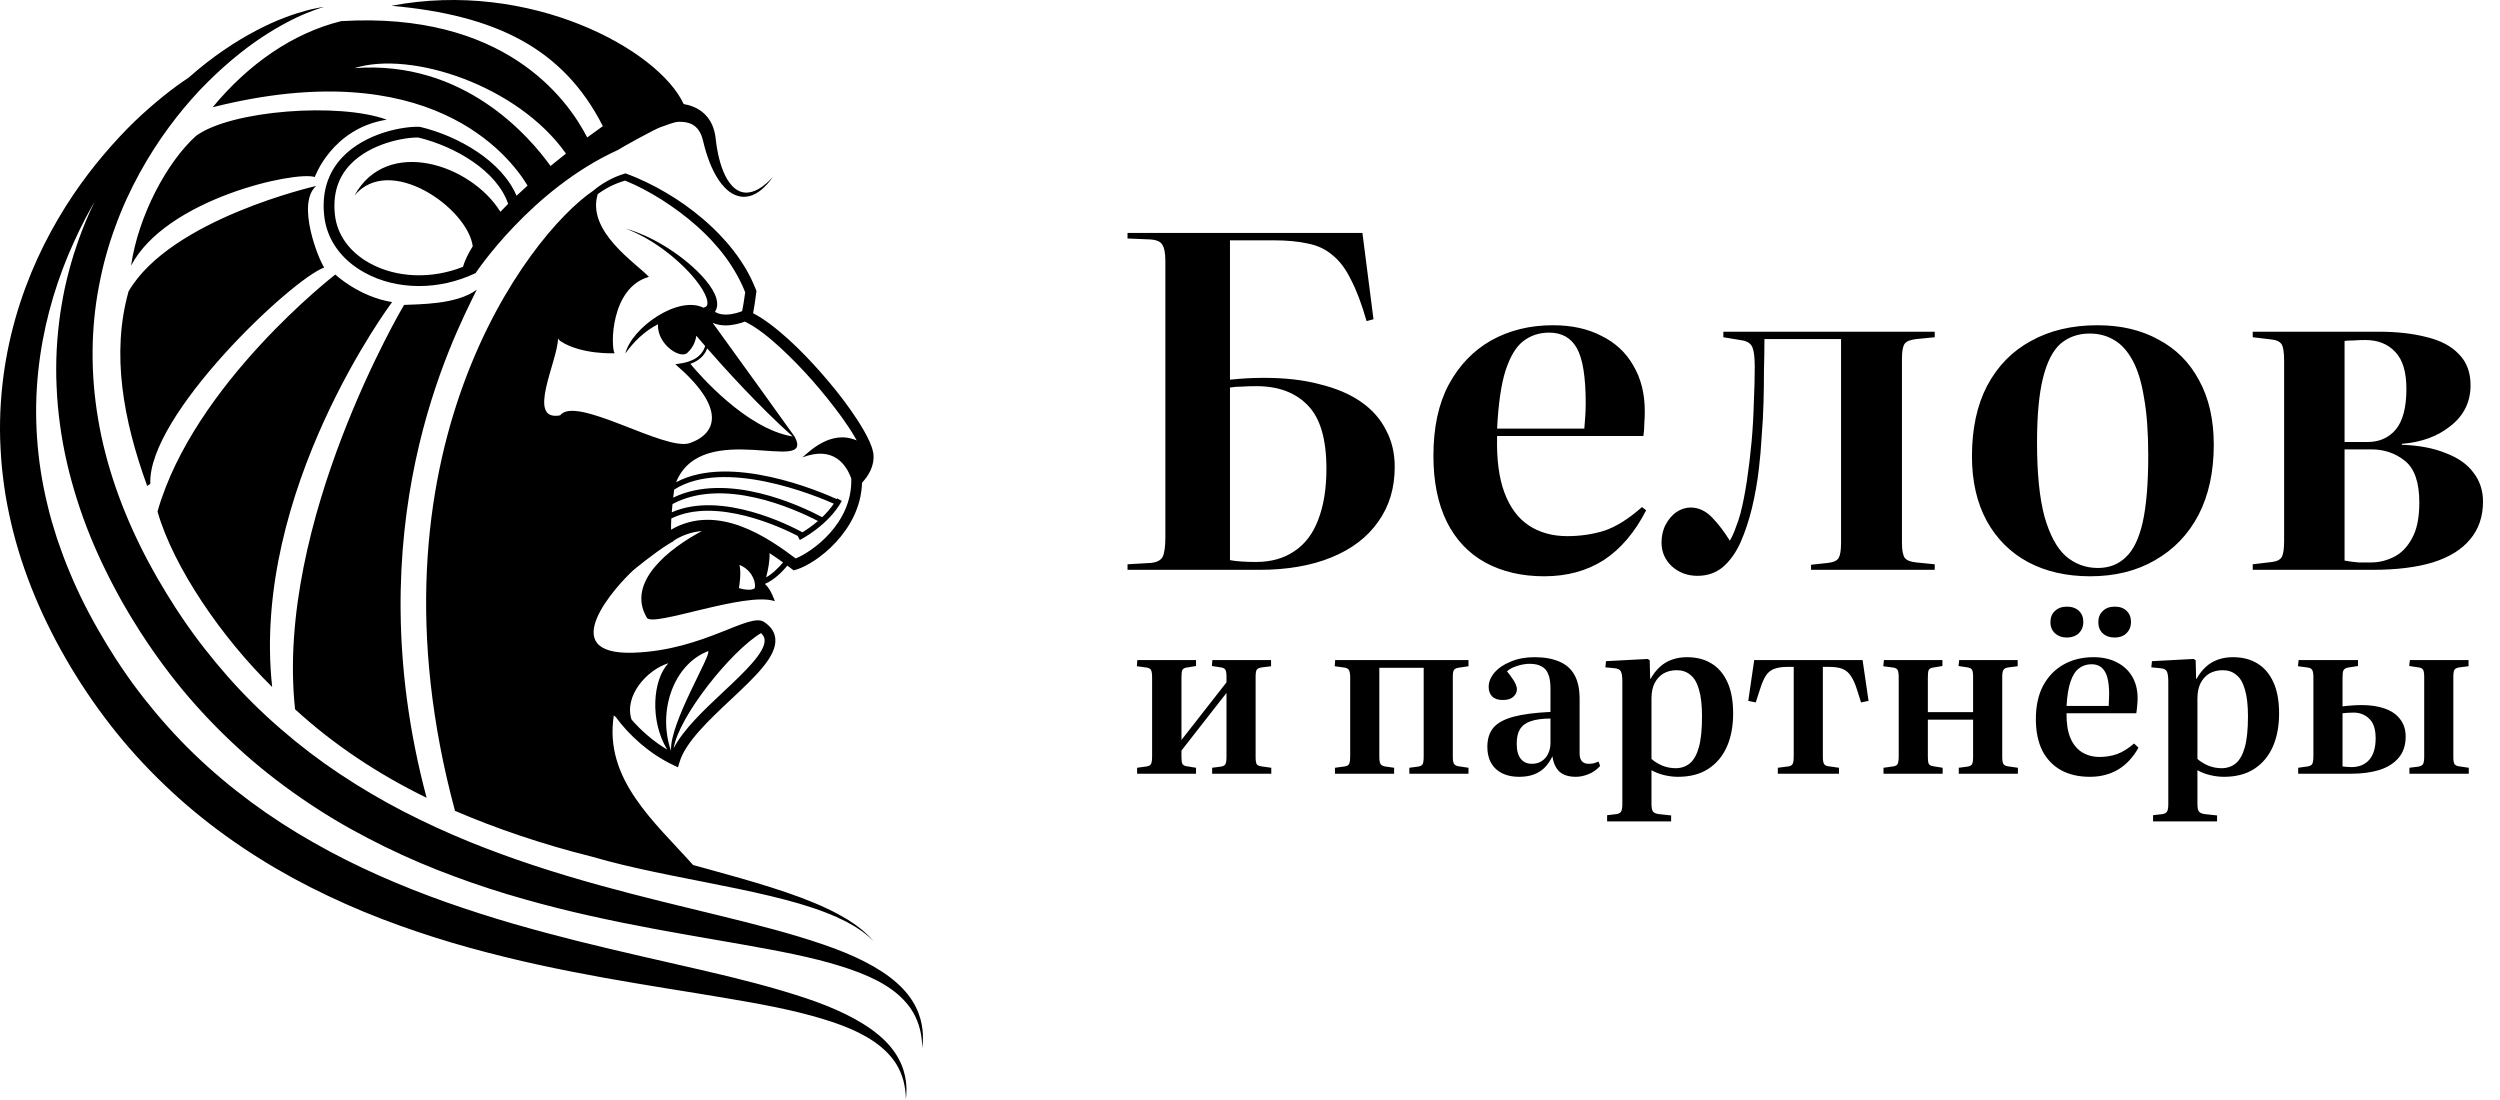 <?xml version="1.0" encoding="UTF-8"?> <svg xmlns="http://www.w3.org/2000/svg" width="623" height="274" viewBox="0 0 623 274" fill="none"><path d="M229.952 260.037C229.878 260.816 229.84 261.219 229.84 261.219C229.84 261.219 229.823 260.816 229.792 260.036C229.74 259.259 229.623 258.105 229.286 256.656C228.943 255.213 228.33 253.468 227.182 251.693C226.035 249.92 224.361 248.139 222.165 246.554C217.748 243.363 211.358 241.095 203.872 239.187C196.358 237.292 187.662 235.83 178.141 234.164C168.616 232.51 158.234 230.721 147.303 228.274C141.834 227.069 136.24 225.658 130.55 224.049C124.858 222.446 119.089 220.584 113.296 218.432C107.499 216.292 101.684 213.846 95.941 211.029C90.197 208.217 84.496 205.085 78.991 201.513C73.484 197.951 68.13 194.022 63.058 189.706C57.995 185.38 53.201 180.688 48.751 175.692C46.521 173.198 44.394 170.615 42.359 167.968C40.31 165.309 38.398 162.645 36.506 159.815L35.171 157.785L34.843 157.282L34.49 156.718L33.834 155.663C32.954 154.263 32.085 152.857 31.268 151.419L30.035 149.272L28.858 147.094C28.058 145.652 27.332 144.17 26.591 142.701C23.661 136.81 21.162 130.732 19.214 124.542C17.243 118.364 15.791 112.08 14.948 105.809C14.717 104.244 14.58 102.673 14.414 101.114C14.302 99.548 14.152 97.994 14.11 96.439C13.953 93.335 13.981 90.25 14.126 87.209C14.278 84.166 14.596 81.168 15 78.224C15.454 75.286 15.963 72.394 16.658 69.586C17.35 66.779 18.123 64.034 19.036 61.384C19.922 58.725 20.919 56.153 22.003 53.673C22.507 52.523 23.032 51.396 23.57 50.285C23.329 50.705 23.086 51.115 22.847 51.541C20.723 55.294 18.757 59.376 16.937 63.708C13.336 72.385 10.576 82.225 9.502 92.799C8.404 103.364 9.094 114.638 11.837 125.852C12.487 128.664 13.332 131.454 14.227 134.248C15.177 137.027 16.183 139.811 17.352 142.556C19.622 148.071 22.387 153.477 25.515 158.739L26.686 160.716L27.91 162.671L28.523 163.65L28.807 164.099L29.136 164.6C29.573 165.254 30.021 165.961 30.448 166.575L31.734 168.442L33.078 170.324C33.992 171.565 34.919 172.8 35.871 174.016C39.694 178.87 43.827 183.508 48.288 187.821C57.214 196.443 67.332 203.849 78.059 209.915C88.764 216.037 100.031 220.868 111.229 224.843C116.837 226.811 122.42 228.604 127.948 230.205C133.475 231.799 138.931 233.252 144.274 234.59C149.619 235.918 154.851 237.142 159.924 238.318C165.013 239.484 169.931 240.61 174.652 241.691C184.112 243.868 192.797 246.088 200.382 248.604C207.953 251.097 214.442 254.147 218.964 257.922C221.224 259.794 222.909 261.883 223.972 263.899C224.514 264.902 224.906 265.882 225.179 266.799C225.462 267.713 225.634 268.563 225.736 269.327C225.945 270.856 225.895 272.033 225.855 272.816C225.786 273.596 225.749 274 225.749 274C225.749 274 225.734 273.597 225.702 272.816C225.649 272.038 225.525 270.884 225.164 269.439C224.799 268.001 224.141 266.27 222.932 264.529C221.731 262.787 219.986 261.064 217.74 259.527C215.494 257.988 212.754 256.642 209.645 255.471C206.529 254.309 203.058 253.283 199.294 252.348C191.759 250.479 183.04 249.078 173.504 247.502C168.729 246.736 163.745 245.931 158.581 245.056C153.415 244.194 148.072 243.244 142.585 242.156C137.098 241.08 131.464 239.875 125.737 238.456C120.008 237.042 114.168 235.467 108.296 233.592C102.424 231.722 96.493 229.629 90.598 227.183C84.706 224.734 78.837 221.976 73.08 218.855C61.594 212.58 50.551 204.811 40.89 195.493C36.052 190.851 31.527 185.87 27.438 180.585C26.415 179.265 25.419 177.927 24.437 176.581L22.997 174.542L21.569 172.449C21.088 171.745 20.684 171.099 20.238 170.423L19.912 169.921L19.558 169.359L18.907 168.306L17.605 166.203L16.361 164.068C9.793 152.667 4.843 140.42 2.256 128.013C1.905 126.47 1.646 124.912 1.37 123.368C1.145 121.813 0.887 120.272 0.726 118.724C0.334 115.637 0.16 112.554 0.04 109.512C-0.137 103.416 0.28 97.451 1.142 91.732C2.887 80.281 6.525 69.894 10.982 60.984C13.215 56.525 15.655 52.421 18.168 48.666C20.693 44.917 23.307 41.525 25.902 38.469C28.5 35.414 31.056 32.673 33.541 30.268C36.042 27.878 38.438 25.796 40.667 24.003C42.968 22.139 45.099 20.612 46.993 19.36C52.989 14.035 58.875 10.215 63.94 7.566C66.476 6.233 68.815 5.193 70.892 4.41C72.963 3.615 74.763 3.055 76.237 2.663C76.97 2.462 77.622 2.296 78.194 2.183C78.762 2.057 79.237 1.956 79.623 1.896C80.395 1.761 80.793 1.691 80.793 1.691C80.793 1.691 80.409 1.815 79.664 2.057C79.288 2.17 78.832 2.337 78.294 2.539C77.754 2.732 77.134 2.969 76.437 3.258C73.643 4.37 69.692 6.362 65.047 9.433C60.419 12.526 55.173 16.827 49.855 22.39C44.583 27.992 39.292 34.923 34.789 43.145C32.535 47.251 30.474 51.673 28.767 56.392C28.315 57.562 27.937 58.771 27.521 59.973C27.153 61.191 26.749 62.408 26.424 63.66C25.717 66.143 25.148 68.701 24.656 71.305C22.652 81.715 22.517 93.009 24.441 104.369C26.338 115.743 30.353 127.139 35.928 138.006C36.639 139.36 37.33 140.725 38.098 142.056L39.223 144.069L40.406 146.056C40.804 146.717 41.184 147.389 41.592 148.046L42.829 150.012L43.447 150.997L43.733 151.451L44.064 151.953C44.502 152.612 44.954 153.314 45.384 153.94C47.073 156.441 48.926 159 50.821 161.433C52.726 163.881 54.712 166.268 56.76 168.598C60.865 173.251 65.287 177.622 69.972 181.663C74.642 185.718 79.559 189.466 84.667 192.867C89.779 196.26 95.04 199.37 100.412 202.15C105.786 204.926 111.242 207.421 116.712 209.669C127.667 214.141 138.66 217.626 149.236 220.556C159.814 223.487 169.978 225.883 179.391 228.186C188.803 230.479 197.467 232.731 205.026 235.326C212.571 237.885 219.05 241.007 223.475 244.924C224.574 245.9 225.535 246.92 226.341 247.955C227.143 248.995 227.786 250.051 228.286 251.074C229.29 253.125 229.706 255.028 229.881 256.55C230.058 258.081 229.998 259.254 229.952 260.037ZM73.533 176.756C68.481 130.154 100.692 75.985 100.692 75.985C104.161 75.782 113.793 75.985 118.819 72.176C112.788 84.399 88.331 131.455 106.314 198.813C94.087 192.839 83.177 185.572 73.533 176.756ZM32.659 66.21C34.447 53.82 41.594 40.363 48.881 33.839C57.592 27.468 84.478 25.467 96.372 29.82C82.719 31.997 78.447 44.109 78.447 44.109C73.59 42.546 41.37 49.523 32.659 66.21ZM37.462 120.572L36.675 121.092C30.692 104.631 27.69 88.047 32.045 72.601C42.562 54.542 78.783 46.341 78.783 46.341C73.757 50.75 79.452 64.815 80.793 66.657C72.585 69.671 36.717 103.545 37.462 120.572ZM97.712 75.28C97.712 75.28 62.477 122.25 67.825 171.203C55.261 158.872 43.269 141.446 39.249 127.472C48.295 95.659 83.557 68.415 83.557 68.415C83.557 68.415 89.42 73.941 97.712 75.28ZM202.536 94.933C205.072 97.814 207.47 100.818 209.722 103.907C210.839 105.454 211.908 107.035 212.869 108.653C213.087 109.021 213.297 109.392 213.498 109.764C207.023 106.942 201.54 112.678 199.952 113.986C207.751 111.005 210.916 115.872 212.137 119.239C212.478 130.527 202.224 137.594 198.286 139.164C191.651 134.203 178.992 125.17 167.226 131.999C167.209 131.162 167.237 130.2 167.295 129.202C178.502 123.708 194.952 131.552 198.79 133.546L199.301 134.566C199.591 134.421 206.417 130.954 209.781 124.829L208.606 124.183C208.572 124.244 208.536 124.303 208.502 124.363C204.371 122.484 181.966 112.933 168.476 120.181C175.018 104.056 203.233 118.546 198.053 108.851C196.346 106.392 182.597 87.367 177.591 80.443C178.625 80.907 179.734 81.089 180.814 81.089C182.709 81.089 184.508 80.558 185.625 80.144C187.193 80.887 188.723 81.915 190.187 83.027C191.684 84.167 193.127 85.408 194.528 86.701C197.328 89.29 200.001 92.054 202.536 94.933ZM190.918 143.88C191.423 141.924 191.854 139.715 191.768 137.846C192.98 138.631 194.109 139.421 195.128 140.164C194.217 141.246 192.648 142.914 190.918 143.88ZM188.059 146.601C187.755 146.842 187.266 146.964 186.603 146.964C185.654 146.964 184.621 146.707 184.137 146.569C184.3 145.629 184.74 142.722 184.277 140.764C186.363 141.625 187.309 143.14 187.699 144.014C188.178 145.087 188.241 146.105 188.059 146.601ZM203.837 129.837C202.356 131.106 200.935 132.055 199.962 132.648C197.33 131.204 179.931 122.156 167.401 127.666C167.456 126.966 167.52 126.271 167.588 125.61C180.247 118.83 197.846 126.728 203.837 129.837ZM167.76 124.007C167.853 123.205 167.94 122.511 168.006 122.008C180.438 114.075 203.309 123.531 207.786 125.514C206.927 126.774 205.923 127.902 204.895 128.881C199.334 125.937 181.251 117.495 167.76 124.007ZM197.528 108.764C185.881 106.887 173.985 93.025 172.038 90.669C174.157 89.917 175.56 88.629 176.234 86.82C180.488 91.691 189.037 101.167 197.528 108.764ZM139.589 103.504C130.991 105.112 139.009 89.915 139.049 84.407L139.049 84.385C139.269 84.666 139.502 84.909 139.759 85.075C144.951 88.424 153.159 88.033 153.159 88.033C152.155 86.415 152.12 71.677 161.703 69.001C158.733 65.719 146.09 57.736 148.953 48.372C149.991 47.611 151.086 46.935 152.233 46.372C152.85 46.069 153.482 45.805 154.12 45.557L155.088 45.217L155.786 45.011C157.348 45.646 158.884 46.36 160.384 47.151C161.962 47.983 163.508 48.882 165.014 49.84C166.521 50.796 167.984 51.821 169.415 52.882C170.13 53.414 170.834 53.959 171.524 54.522C172.215 55.082 172.896 55.655 173.557 56.248C174.225 56.834 174.873 57.441 175.509 58.061C176.147 58.677 176.762 59.314 177.368 59.959C177.973 60.606 178.552 61.273 179.124 61.946C179.683 62.628 180.235 63.318 180.758 64.025C181.277 64.735 181.787 65.453 182.258 66.192C182.504 66.556 182.73 66.931 182.954 67.308C183.184 67.681 183.406 68.058 183.611 68.444C184.045 69.203 184.438 69.983 184.813 70.77C185.137 71.454 185.426 72.153 185.706 72.855C185.574 73.751 185.458 74.65 185.299 75.542L185.036 77.047C185.004 77.208 184.973 77.371 184.941 77.533C183.57 78.072 180.314 79.089 178.174 77.698C178.302 77.499 178.413 77.275 178.518 77.032C178.639 76.634 178.74 76.184 178.72 75.756C178.709 74.889 178.467 74.047 178.105 73.263C177.372 71.691 176.231 70.186 174.885 68.734C174.217 68.003 173.484 67.299 172.728 66.603C171.961 65.918 171.173 65.236 170.35 64.601C169.536 63.955 168.693 63.349 167.859 62.766C167.016 62.191 166.173 61.649 165.343 61.15C164.511 60.653 163.694 60.196 162.908 59.786C162.123 59.375 161.366 59.016 160.664 58.695C159.955 58.386 159.305 58.11 158.717 57.893C158.137 57.658 157.611 57.503 157.19 57.351C156.332 57.084 155.84 56.946 155.84 56.946C155.84 56.946 156.32 57.125 157.15 57.459C157.558 57.645 158.064 57.84 158.62 58.12C159.184 58.383 159.804 58.709 160.477 59.07C161.144 59.444 161.86 59.858 162.599 60.324C163.339 60.79 164.103 61.305 164.877 61.858C165.649 62.413 166.429 63.011 167.204 63.638C167.973 64.274 168.744 64.929 169.48 65.62C170.225 66.3 170.932 67.02 171.612 67.735C172.282 68.46 172.924 69.188 173.491 69.924C174.072 70.651 174.576 71.388 175.011 72.094C175.448 72.802 175.775 73.495 176.012 74.121C176.247 74.749 176.319 75.31 176.288 75.687C176.253 76.076 176.144 76.226 176.002 76.334C175.944 76.413 175.883 76.412 175.851 76.443C175.816 76.46 175.858 76.469 175.768 76.499C175.699 76.526 175.637 76.55 175.581 76.572C175.441 76.625 175.348 76.662 175.293 76.682C169.002 73.553 157.412 81.659 155.84 88.089C157.85 85.243 160.53 82.564 163.965 80.806C163.713 85.913 169.758 89.721 171.377 87.838C172.718 86.567 173.322 85.09 173.522 83.665C173.722 83.903 174.5 84.825 175.72 86.23C174.951 88.739 172.7 90.23 169.007 90.658L169.01 90.674L168.292 90.768C180.8 101.484 178.845 107.958 171.921 110.413C165.804 112.583 143.476 98.376 139.589 103.504ZM166.561 165.277C162.614 169.446 161.916 179.633 166.262 186.804C162.836 184.758 159.778 182.077 157.384 179.324C155.445 173.433 161.195 166.927 166.561 165.277ZM176.45 162.263C177.55 162.853 166.747 180.26 167.23 187.153C163.789 177.294 167.795 165.613 176.45 162.263ZM189.641 157.774C190.355 158.428 190.505 159.012 190.54 159.422C190.801 162.513 185.463 167.522 180.302 172.366C175.389 176.977 170.335 181.721 167.88 186.456C169.143 178.523 182.195 162.21 189.641 157.774ZM187.67 78.048C187.797 77.359 187.915 76.675 188.025 75.984C188.198 74.944 188.316 73.897 188.465 72.854L188.513 72.513L188.385 72.197C188.031 71.323 187.667 70.455 187.255 69.609C186.843 68.765 186.414 67.929 185.937 67.121C185.708 66.712 185.462 66.313 185.21 65.92C184.961 65.522 184.711 65.127 184.441 64.745C183.922 63.968 183.367 63.218 182.8 62.479C182.23 61.741 181.635 61.027 181.03 60.321C180.414 59.626 179.789 58.939 179.143 58.274C178.496 57.611 177.838 56.96 177.158 56.331C176.483 55.699 175.795 55.081 175.088 54.487C172.272 52.096 169.263 49.949 166.091 48.084C164.507 47.148 162.887 46.276 161.231 45.472C159.577 44.667 157.88 43.941 156.139 43.312L155.854 43.208L155.608 43.289L154.552 43.637L153.516 44.038C152.833 44.326 152.168 44.65 151.518 45.003C150.224 45.712 149.006 46.549 147.878 47.481L147.8 47.551C131.687 58.456 89.409 113.211 113.387 202.062C123.197 206.297 135.13 210.411 147.435 213.463C148.728 213.842 150.069 214.216 151.463 214.577C153.862 215.218 156.4 215.808 159.023 216.407C164.272 217.587 169.874 218.681 175.456 219.785C181.034 220.892 186.603 221.993 191.764 223.236C194.35 223.838 196.821 224.513 199.159 225.179C201.479 225.889 203.674 226.577 205.642 227.358C207.628 228.101 209.383 228.926 210.924 229.696C211.672 230.118 212.381 230.502 213.021 230.884C213.644 231.295 214.216 231.671 214.732 232.012C215.222 232.392 215.659 232.73 216.039 233.025C216.426 233.314 216.7 233.623 216.951 233.842C217.437 234.298 217.697 234.541 217.697 234.541C217.697 234.541 217.456 234.279 217.003 233.789C216.769 233.552 216.515 233.219 216.149 232.902C215.787 232.577 215.373 232.203 214.908 231.785C214.42 231.394 213.863 230.98 213.264 230.519C212.648 230.084 211.958 229.644 211.231 229.159C209.73 228.267 208.008 227.295 206.053 226.396C204.115 225.457 201.951 224.598 199.652 223.706C197.342 222.86 194.893 221.993 192.333 221.194C187.223 219.558 181.716 218.042 176.225 216.525C175.054 216.203 173.884 215.882 172.718 215.56C163.17 204.852 150.456 194.201 152.962 178.272L152.96 178.267C153.123 178.411 153.291 178.554 153.459 178.697C156.729 183.169 161.733 187.753 167.545 190.54L168.945 191.213L169.405 189.728C170.913 184.852 176.876 179.256 182.137 174.319C188.278 168.556 193.582 163.579 193.21 159.197C193.075 157.598 192.203 156.24 190.632 155.149C190.578 155.111 190.53 155.072 190.474 155.035V155.035C186.89 152.406 175.517 162.065 157.877 162.654C137.801 163.324 153.607 145.91 157.877 142.051C157.877 142.051 162.912 137.844 166.766 135.478L166.781 135.497C166.888 135.416 166.997 135.348 167.105 135.271C167.381 135.105 167.652 134.95 167.912 134.808L167.834 134.763C170.144 133.276 172.531 132.541 174.914 132.337C166.836 136.627 155.944 145.056 161.2 153.947C162.652 156.403 185.909 147.32 193.081 149.818C193.081 149.818 192.191 146.901 190.611 145.506C192.972 144.546 195.094 142.304 196.212 140.961C196.574 141.23 196.923 141.491 197.249 141.735L197.789 142.139L198.435 141.948C203.322 140.501 214.483 132.328 214.817 120.293C216.295 118.722 218.006 116.179 217.643 113.069L217.655 113.068C217.647 113.004 217.629 112.946 217.62 112.884C217.609 112.822 217.604 112.762 217.594 112.698L217.578 112.683C217.382 111.692 217.021 110.795 216.658 109.966C216.229 109.027 215.757 108.132 215.259 107.263C214.263 105.526 213.175 103.873 212.043 102.256C209.787 99.019 207.302 95.975 204.721 93.015C203.423 91.54 202.096 90.091 200.726 88.679C199.359 87.266 197.955 85.882 196.486 84.559C195.021 83.232 193.505 81.951 191.901 80.753C190.576 79.771 189.192 78.841 187.67 78.048ZM141.039 38.276C139.789 39.254 138.497 40.287 137.187 41.36C131.972 34.066 115.568 14.9 88.331 16.983C102.451 12.509 129.117 21.357 141.039 38.276ZM124.699 52.777C117.358 40.925 96.38 33.964 88.331 48.741C97.076 38.185 116.535 51.833 117.81 61.366C116.701 63.141 115.857 64.866 115.365 66.501C107.532 69.59 98.79 69.281 92.1 65.566C87.087 62.783 84.021 58.519 83.465 53.558C82.9 48.528 84.163 44.326 87.217 41.072C92.266 35.693 100.93 34.171 104.282 34.278C113.348 36.483 123.815 42.503 126.632 50.803C125.973 51.459 125.326 52.118 124.699 52.777ZM52.997 26.724C106.919 13.15 126.823 38.576 131.47 46.25C130.542 47.081 129.622 47.924 128.72 48.777C125.021 40.084 114.168 33.893 104.781 31.643L104.532 31.608C100.743 31.425 91.065 33.057 85.263 39.239C81.647 43.093 80.146 48.011 80.801 53.858C81.456 59.702 85.007 64.692 90.799 67.908C94.85 70.158 99.571 71.283 104.425 71.283C109.107 71.283 113.912 70.232 118.353 68.13L118.484 68.108C118.484 68.108 132.276 47.234 153.991 37.373C154.642 36.888 163.422 32.035 164.676 31.662C165.927 31.291 167.82 30.394 169.13 30.352C170.442 30.309 171.697 30.525 172.689 31.122C173.682 31.707 174.464 32.757 174.923 34.133C174.977 34.304 175.039 34.474 175.082 34.654L175.155 34.92L175.232 35.235C175.328 35.635 175.442 36.097 175.556 36.511C175.784 37.359 176.036 38.199 176.318 39.024C176.882 40.673 177.556 42.267 178.391 43.731C179.23 45.189 180.233 46.537 181.488 47.547C182.724 48.565 184.304 49.147 185.724 49.03C187.147 48.935 188.286 48.329 189.157 47.723C190.031 47.1 190.68 46.444 191.184 45.888C191.687 45.328 192.044 44.862 192.284 44.542C192.519 44.219 192.644 44.046 192.644 44.046C192.644 44.046 192.499 44.202 192.226 44.493C191.95 44.781 191.54 45.198 190.983 45.683C190.426 46.166 189.716 46.721 188.832 47.2C187.953 47.669 186.866 48.059 185.717 47.988C184.569 47.933 183.435 47.349 182.521 46.396C181.597 45.444 180.865 44.179 180.282 42.792C179.701 41.399 179.264 39.876 178.933 38.301C178.769 37.513 178.631 36.71 178.517 35.9C178.457 35.486 178.413 35.113 178.363 34.678L178.326 34.365L178.276 34.006C178.247 33.768 178.196 33.527 178.149 33.285C177.957 32.322 177.624 31.34 177.111 30.406C176.6 29.476 175.885 28.602 175.025 27.921C173.609 26.784 171.949 26.203 170.376 25.93C164.05 12.277 131.983 -5.155 97.544 1.44C123.61 3.781 140.366 12.057 150.231 31.433C149.126 32.217 147.804 33.167 146.333 34.254C141.261 24.385 125.481 2.845 85.036 5.263C72.904 8.26 61.872 15.998 52.997 26.724Z" fill="url(#paint0_linear_82_2618)" style=""></path><path d="M280.98 142V140.62L286.845 140.275C288.302 140.122 289.26 139.623 289.72 138.78C290.18 137.86 290.41 136.212 290.41 133.835V65.065C290.41 63.072 290.142 61.692 289.605 60.925C289.145 60.158 288.11 59.737 286.5 59.66L280.98 59.43V58.05H339.515L342.275 79.555L340.55 80.015C339.323 75.722 338.02 72.272 336.64 69.665C335.337 66.982 333.803 64.95 332.04 63.57C330.353 62.113 328.322 61.155 325.945 60.695C323.568 60.158 320.732 59.89 317.435 59.89H306.51V94.62C307.967 94.467 309.347 94.352 310.65 94.275C312.03 94.198 313.487 94.16 315.02 94.16C320.31 94.16 324.948 94.697 328.935 95.77C332.998 96.767 336.41 98.223 339.17 100.14C341.93 102.057 344 104.395 345.38 107.155C346.837 109.838 347.565 112.905 347.565 116.355C347.565 121.645 346.185 126.207 343.425 130.04C340.742 133.873 336.87 136.825 331.81 138.895C326.75 140.965 320.77 142 313.87 142H280.98ZM312.95 140.045C316.707 140.045 319.888 139.163 322.495 137.4C325.178 135.637 327.172 133.03 328.475 129.58C329.855 126.053 330.545 121.798 330.545 116.815C330.545 109.455 329.012 104.203 325.945 101.06C322.878 97.84 318.585 96.23 313.065 96.23C311.685 96.23 310.458 96.268 309.385 96.345C308.388 96.345 307.43 96.422 306.51 96.575V139.585C307.277 139.738 308.235 139.853 309.385 139.93C310.612 140.007 311.8 140.045 312.95 140.045ZM384.808 143.61C379.211 143.61 374.305 142.46 370.088 140.16C365.948 137.86 362.766 134.487 360.543 130.04C358.32 125.517 357.208 120.035 357.208 113.595C357.208 106.542 358.473 100.638 361.003 95.885C363.61 91.055 367.136 87.375 371.583 84.845C376.106 82.315 381.243 81.05 386.993 81.05C391.67 81.05 395.695 81.932 399.068 83.695C402.518 85.382 405.163 87.835 407.003 91.055C408.92 94.275 409.878 98.07 409.878 102.44C409.878 103.513 409.84 104.548 409.763 105.545C409.763 106.542 409.686 107.577 409.533 108.65H373.078C372.925 114.4 373.538 119.115 374.918 122.795C376.298 126.475 378.33 129.197 381.013 130.96C383.696 132.723 386.878 133.605 390.558 133.605C393.855 133.605 396.96 133.145 399.873 132.225C402.786 131.228 405.891 129.273 409.188 126.36L410.223 127.165C407.386 132.685 403.86 136.825 399.643 139.585C395.426 142.268 390.481 143.61 384.808 143.61ZM373.078 106.81H394.813C394.89 105.89 394.966 104.893 395.043 103.82C395.12 102.747 395.158 101.635 395.158 100.485C395.158 93.968 394.43 89.407 392.973 86.8C391.516 84.193 389.216 82.89 386.073 82.89C383.543 82.89 381.358 83.618 379.518 85.075C377.755 86.455 376.298 88.908 375.148 92.435C374.075 95.885 373.385 100.677 373.078 106.81ZM423.022 143.495C420.492 143.495 418.345 142.69 416.582 141.08C414.895 139.47 414.052 137.515 414.052 135.215C414.052 133.528 414.397 132.033 415.087 130.73C415.777 129.427 416.659 128.392 417.732 127.625C418.882 126.858 420.07 126.475 421.297 126.475C423.29 126.475 425.092 127.318 426.702 129.005C428.312 130.692 429.769 132.608 431.072 134.755C431.685 133.682 432.184 132.57 432.567 131.42C433.027 130.27 433.41 129.12 433.717 127.97C434.33 125.593 434.867 122.872 435.327 119.805C435.787 116.738 436.17 113.557 436.477 110.26C436.784 106.887 436.975 103.59 437.052 100.37C437.205 97.073 437.282 94.083 437.282 91.4C437.282 89.1 437.09 87.49 436.707 86.57C436.324 85.65 435.519 85.075 434.292 84.845L429.462 84.04V82.66H482.132V84.04L477.532 84.5C476.075 84.653 475.117 85.037 474.657 85.65C474.197 86.263 473.967 87.49 473.967 89.33V135.33C473.967 137.093 474.197 138.32 474.657 139.01C475.117 139.623 476.075 140.007 477.532 140.16L482.132 140.62V142H451.312V140.735L455.567 140.275C456.947 140.122 457.829 139.7 458.212 139.01C458.595 138.32 458.787 137.093 458.787 135.33V84.5H439.697C439.697 86.953 439.659 89.522 439.582 92.205C439.582 94.888 439.544 97.61 439.467 100.37C439.39 103.13 439.237 105.928 439.007 108.765C438.854 111.525 438.624 114.208 438.317 116.815C437.934 120.112 437.359 123.37 436.592 126.59C435.825 129.733 434.867 132.608 433.717 135.215C432.567 137.745 431.11 139.777 429.347 141.31C427.584 142.767 425.475 143.495 423.022 143.495ZM520.852 143.61C514.949 143.61 509.774 142.422 505.327 140.045C500.957 137.668 497.545 134.257 495.092 129.81C492.639 125.287 491.412 119.92 491.412 113.71C491.412 106.81 492.677 100.945 495.207 96.115C497.814 91.208 501.455 87.49 506.132 84.96C510.809 82.353 516.329 81.05 522.692 81.05C528.519 81.05 533.579 82.238 537.872 84.615C542.242 86.915 545.615 90.288 547.992 94.735C550.445 99.182 551.672 104.548 551.672 110.835C551.672 117.582 550.407 123.408 547.877 128.315C545.347 133.145 541.744 136.902 537.067 139.585C532.467 142.268 527.062 143.61 520.852 143.61ZM522.807 141.54C525.567 141.54 527.867 140.658 529.707 138.895C531.624 137.132 533.042 134.218 533.962 130.155C534.882 126.015 535.342 120.457 535.342 113.48C535.342 107.807 534.997 103.053 534.307 99.22C533.694 95.31 532.735 92.167 531.432 89.79C530.129 87.413 528.595 85.727 526.832 84.73C525.069 83.657 523.037 83.12 520.737 83.12C517.9 83.12 515.485 83.963 513.492 85.65C511.575 87.337 510.119 90.173 509.122 94.16C508.125 98.147 507.627 103.513 507.627 110.26C507.627 117.927 508.24 124.06 509.467 128.66C510.77 133.26 512.534 136.557 514.757 138.55C517.057 140.543 519.74 141.54 522.807 141.54ZM561.381 142V140.62L566.211 140.045C567.437 139.892 568.242 139.47 568.626 138.78C569.009 138.09 569.201 136.748 569.201 134.755V89.905C569.201 87.912 569.009 86.57 568.626 85.88C568.242 85.19 567.437 84.768 566.211 84.615L561.381 84.04V82.66H592.661C597.337 82.66 601.401 83.12 604.851 84.04C608.301 84.883 610.946 86.302 612.786 88.295C614.702 90.212 615.661 92.78 615.661 96C615.661 100.14 614.012 103.513 610.716 106.12C607.496 108.727 603.432 110.222 598.526 110.605V110.835C602.819 110.988 606.461 111.678 609.451 112.905C612.517 114.055 614.817 115.665 616.351 117.735C617.961 119.805 618.766 122.22 618.766 124.98C618.766 128.737 617.692 131.88 615.546 134.41C613.476 136.94 610.371 138.857 606.231 140.16C602.167 141.387 597.184 142 591.281 142H561.381ZM590.936 140.16C592.852 140.16 594.731 139.7 596.571 138.78C598.411 137.86 599.906 136.327 601.056 134.18C602.282 132.033 602.896 129.043 602.896 125.21C602.896 120.227 601.707 116.777 599.331 114.86C596.954 112.943 594.156 111.985 590.936 111.985H584.266V139.7C585.569 139.93 586.719 140.083 587.716 140.16C588.789 140.16 589.862 140.16 590.936 140.16ZM584.266 110.145H590.016C592.929 110.145 595.267 109.11 597.031 107.04C598.794 104.893 599.676 101.52 599.676 96.92C599.676 92.703 598.756 89.637 596.916 87.72C595.076 85.727 592.584 84.73 589.441 84.73C588.367 84.73 587.371 84.768 586.451 84.845C585.531 84.845 584.802 84.883 584.266 84.96V110.145Z" fill="#15171B" style="fill:#15171B;fill:color(display-p3 0.082 0.09 0.106);fill-opacity:1;"></path><path d="M283.365 192.811V191.326L285.73 190.996C286.28 190.922 286.647 190.721 286.83 190.391C287.013 190.024 287.105 189.364 287.105 188.411V168.886C287.105 167.932 287.013 167.291 286.83 166.961C286.647 166.631 286.28 166.429 285.73 166.356L283.31 166.026L283.42 164.486H298.05V165.971L295.74 166.356C295.19 166.429 294.823 166.631 294.64 166.961C294.493 167.291 294.42 167.896 294.42 168.776V184.396L305.64 170.041V168.611C305.64 167.767 305.548 167.199 305.365 166.906C305.182 166.576 304.778 166.374 304.155 166.301L302.01 165.971L302.12 164.486H316.75V166.026L314.55 166.301C313.853 166.374 313.395 166.576 313.175 166.906C312.992 167.199 312.9 167.786 312.9 168.666V188.686C312.9 189.529 312.992 190.116 313.175 190.446C313.395 190.739 313.835 190.922 314.495 190.996L316.805 191.326V192.811H302.065V191.326L304.155 191.051C304.778 190.977 305.182 190.776 305.365 190.446C305.548 190.116 305.64 189.511 305.64 188.631V172.681L294.42 187.036V188.576C294.42 189.419 294.493 190.006 294.64 190.336C294.823 190.666 295.172 190.867 295.685 190.941L298.05 191.326V192.811H283.365ZM332.672 192.811V191.326L335.092 190.996C335.642 190.922 336.008 190.721 336.192 190.391C336.375 190.024 336.467 189.346 336.467 188.356V168.831C336.467 167.914 336.357 167.291 336.137 166.961C335.953 166.631 335.568 166.429 334.982 166.356L332.617 166.026L332.727 164.486H365.947V166.026L363.747 166.356C363.05 166.429 362.592 166.612 362.372 166.906C362.152 167.162 362.042 167.712 362.042 168.556V188.631C362.042 189.474 362.152 190.061 362.372 190.391C362.592 190.721 363.05 190.922 363.747 190.996L365.947 191.326V192.811H351.207V191.326L353.297 191.051C353.92 190.977 354.323 190.776 354.507 190.446C354.69 190.116 354.782 189.492 354.782 188.576V166.411H343.727V188.521C343.727 189.401 343.818 190.006 344.002 190.336C344.185 190.666 344.552 190.886 345.102 190.996L347.412 191.326V192.811H332.672ZM378.568 193.581C376.111 193.581 374.168 192.921 372.738 191.601C371.345 190.281 370.648 188.447 370.648 186.101C370.648 184.157 371.143 182.581 372.133 181.371C373.16 180.161 374.828 179.244 377.138 178.621C379.448 177.997 382.528 177.594 386.378 177.411V171.526C386.378 170.059 386.195 168.886 385.828 168.006C385.498 167.126 384.948 166.484 384.178 166.081C383.445 165.641 382.455 165.421 381.208 165.421C380.181 165.421 379.118 165.604 378.018 165.971C376.955 166.301 376.13 166.741 375.543 167.291C376.203 168.097 376.716 168.794 377.083 169.381C377.45 169.931 377.688 170.389 377.798 170.756C377.945 171.122 378.018 171.452 378.018 171.746C378.018 172.479 377.706 173.121 377.083 173.671C376.496 174.184 375.635 174.441 374.498 174.441C373.325 174.441 372.445 174.147 371.858 173.561C371.271 172.974 370.978 172.186 370.978 171.196C370.978 169.949 371.455 168.757 372.408 167.621C373.398 166.484 374.755 165.567 376.478 164.871C378.201 164.137 380.163 163.771 382.363 163.771C384.856 163.771 386.928 164.137 388.578 164.871C390.265 165.567 391.53 166.686 392.373 168.226C393.216 169.729 393.638 171.709 393.638 174.166V187.696C393.638 188.649 393.84 189.327 394.243 189.731C394.646 190.134 395.178 190.336 395.838 190.336C396.278 190.336 396.7 190.299 397.103 190.226C397.506 190.116 397.928 189.969 398.368 189.786L398.753 190.886C397.873 191.839 396.901 192.517 395.838 192.921C394.775 193.361 393.73 193.581 392.703 193.581C390.906 193.581 389.531 193.141 388.578 192.261C387.661 191.381 387.093 190.116 386.873 188.466C386.286 189.639 385.608 190.611 384.838 191.381C384.068 192.114 383.17 192.664 382.143 193.031C381.116 193.397 379.925 193.581 378.568 193.581ZM381.758 190.336C382.711 190.336 383.518 190.116 384.178 189.676C384.875 189.236 385.406 188.631 385.773 187.861C386.176 187.054 386.378 186.156 386.378 185.166V179.061C384.361 179.061 382.73 179.281 381.483 179.721C380.273 180.124 379.375 180.784 378.788 181.701C378.238 182.581 377.963 183.791 377.963 185.331C377.963 186.981 378.293 188.227 378.953 189.071C379.613 189.914 380.548 190.336 381.758 190.336ZM400.494 204.691V203.151L402.804 202.876C403.354 202.802 403.739 202.601 403.959 202.271C404.179 201.941 404.289 201.299 404.289 200.346V169.931C404.289 168.611 404.161 167.731 403.904 167.291C403.684 166.851 403.171 166.594 402.364 166.521L400.054 166.301L400.219 164.761L410.614 164.211L411.109 164.541L411.219 169.161H411.329C411.989 167.987 412.759 166.997 413.639 166.191C414.519 165.384 415.528 164.779 416.664 164.376C417.801 163.972 419.048 163.771 420.404 163.771C422.751 163.771 424.768 164.284 426.454 165.311C428.178 166.337 429.516 167.896 430.469 169.986C431.423 172.039 431.899 174.642 431.899 177.796C431.899 180.986 431.368 183.772 430.304 186.156C429.241 188.502 427.683 190.336 425.629 191.656C423.613 192.939 421.119 193.581 418.149 193.581C417.013 193.581 415.839 193.434 414.629 193.141C413.456 192.847 412.429 192.444 411.549 191.931V200.291C411.549 201.207 411.659 201.831 411.879 202.161C412.099 202.527 412.594 202.766 413.364 202.876L416.444 203.206V204.691H400.494ZM417.544 191.436C418.938 191.436 420.129 191.032 421.119 190.226C422.109 189.382 422.861 188.026 423.374 186.156C423.888 184.286 424.144 181.737 424.144 178.511C424.144 175.724 423.888 173.487 423.374 171.801C422.898 170.114 422.183 168.904 421.229 168.171C420.313 167.401 419.194 167.016 417.874 167.016C416.591 167.016 415.473 167.291 414.519 167.841C413.603 168.391 412.869 169.197 412.319 170.261C411.806 171.287 411.549 172.552 411.549 174.056V189.126C412.246 189.749 413.126 190.299 414.189 190.776C415.289 191.216 416.408 191.436 417.544 191.436ZM443.036 192.811V191.326L445.621 190.996C446.171 190.922 446.538 190.721 446.721 190.391C446.904 190.024 446.996 189.364 446.996 188.411V166.191H445.346C444.283 166.191 443.384 166.301 442.651 166.521C441.954 166.704 441.349 167.016 440.836 167.456C440.359 167.896 439.938 168.482 439.571 169.216C439.204 169.949 438.856 170.866 438.526 171.966L437.536 175.046L435.666 174.661L437.151 164.486H464.156L465.641 174.661L463.771 175.046L462.781 171.911C462.341 170.481 461.846 169.362 461.296 168.556C460.783 167.712 460.104 167.107 459.261 166.741C458.454 166.374 457.318 166.191 455.851 166.191H454.256V188.576C454.256 189.419 454.348 190.006 454.531 190.336C454.714 190.666 455.063 190.867 455.576 190.941L458.271 191.326V192.811H443.036ZM469.366 192.811V191.326L471.731 190.996C472.318 190.922 472.703 190.721 472.886 190.391C473.069 190.024 473.161 189.364 473.161 188.411V168.886C473.161 167.932 473.069 167.291 472.886 166.961C472.703 166.631 472.336 166.429 471.786 166.356L469.311 166.026L469.476 164.486H484.051V165.971L481.741 166.356C481.191 166.429 480.824 166.631 480.641 166.961C480.494 167.291 480.421 167.896 480.421 168.776V177.466H491.696V168.611C491.696 167.767 491.604 167.199 491.421 166.906C491.238 166.576 490.834 166.374 490.211 166.301L488.066 165.971L488.231 164.486H502.806V166.026L500.606 166.301C499.946 166.374 499.506 166.576 499.286 166.906C499.066 167.199 498.956 167.786 498.956 168.666V188.686C498.956 189.529 499.066 190.116 499.286 190.446C499.506 190.739 499.928 190.922 500.551 190.996L502.861 191.326V192.811H488.121V191.326L490.211 191.051C490.834 190.977 491.238 190.776 491.421 190.446C491.604 190.116 491.696 189.511 491.696 188.631V179.336H480.421V188.576C480.421 189.419 480.494 190.006 480.641 190.336C480.824 190.666 481.191 190.867 481.741 190.941L484.106 191.326V192.811H469.366ZM520.812 193.581C518.025 193.581 515.624 193.031 513.607 191.931C511.59 190.794 510.032 189.162 508.932 187.036C507.869 184.872 507.337 182.269 507.337 179.226C507.337 175.926 507.942 173.139 509.152 170.866C510.399 168.556 512.104 166.796 514.267 165.586C516.43 164.376 518.905 163.771 521.692 163.771C523.929 163.771 525.854 164.192 527.467 165.036C529.117 165.842 530.4 167.016 531.317 168.556C532.234 170.096 532.692 171.911 532.692 174.001C532.692 174.624 532.655 175.247 532.582 175.871C532.545 176.457 532.472 177.081 532.362 177.741H514.982C514.945 180.197 515.257 182.232 515.917 183.846C516.577 185.422 517.53 186.614 518.777 187.421C520.06 188.227 521.545 188.631 523.232 188.631C524.772 188.631 526.22 188.392 527.577 187.916C528.97 187.402 530.382 186.522 531.812 185.276L532.912 186.321C531.592 188.704 529.905 190.519 527.852 191.766C525.799 192.976 523.452 193.581 520.812 193.581ZM514.982 175.926H525.487C525.524 175.486 525.542 175.027 525.542 174.551C525.579 174.074 525.597 173.579 525.597 173.066C525.597 170.352 525.23 168.427 524.497 167.291C523.8 166.117 522.7 165.531 521.197 165.531C519.987 165.531 518.942 165.879 518.062 166.576C517.182 167.236 516.485 168.336 515.972 169.876C515.459 171.379 515.129 173.396 514.982 175.926ZM526.972 158.876C525.762 158.876 524.772 158.527 524.002 157.831C523.269 157.134 522.902 156.199 522.902 155.026C522.902 153.889 523.269 152.972 524.002 152.276C524.735 151.542 525.725 151.176 526.972 151.176C528.255 151.176 529.245 151.524 529.942 152.221C530.675 152.917 531.042 153.834 531.042 154.971C531.042 156.144 530.657 157.097 529.887 157.831C529.154 158.527 528.182 158.876 526.972 158.876ZM515.037 158.876C513.864 158.876 512.892 158.527 512.122 157.831C511.352 157.134 510.967 156.199 510.967 155.026C510.967 153.889 511.334 152.972 512.067 152.276C512.837 151.542 513.827 151.176 515.037 151.176C516.32 151.176 517.329 151.524 518.062 152.221C518.795 152.917 519.162 153.834 519.162 154.971C519.162 156.144 518.777 157.097 518.007 157.831C517.237 158.527 516.247 158.876 515.037 158.876ZM536.544 204.691V203.151L538.854 202.876C539.404 202.802 539.789 202.601 540.009 202.271C540.229 201.941 540.339 201.299 540.339 200.346V169.931C540.339 168.611 540.211 167.731 539.954 167.291C539.734 166.851 539.221 166.594 538.414 166.521L536.104 166.301L536.269 164.761L546.664 164.211L547.159 164.541L547.269 169.161H547.379C548.039 167.987 548.809 166.997 549.689 166.191C550.569 165.384 551.578 164.779 552.714 164.376C553.851 163.972 555.098 163.771 556.454 163.771C558.801 163.771 560.818 164.284 562.504 165.311C564.228 166.337 565.566 167.896 566.519 169.986C567.473 172.039 567.949 174.642 567.949 177.796C567.949 180.986 567.418 183.772 566.354 186.156C565.291 188.502 563.733 190.336 561.679 191.656C559.663 192.939 557.169 193.581 554.199 193.581C553.063 193.581 551.889 193.434 550.679 193.141C549.506 192.847 548.479 192.444 547.599 191.931V200.291C547.599 201.207 547.709 201.831 547.929 202.161C548.149 202.527 548.644 202.766 549.414 202.876L552.494 203.206V204.691H536.544ZM553.594 191.436C554.988 191.436 556.179 191.032 557.169 190.226C558.159 189.382 558.911 188.026 559.424 186.156C559.938 184.286 560.194 181.737 560.194 178.511C560.194 175.724 559.938 173.487 559.424 171.801C558.948 170.114 558.233 168.904 557.279 168.171C556.363 167.401 555.244 167.016 553.924 167.016C552.641 167.016 551.523 167.291 550.569 167.841C549.653 168.391 548.919 169.197 548.369 170.261C547.856 171.287 547.599 172.552 547.599 174.056V189.126C548.296 189.749 549.176 190.299 550.239 190.776C551.339 191.216 552.458 191.436 553.594 191.436ZM572.706 192.811V191.326L575.071 190.996C575.694 190.886 576.079 190.666 576.226 190.336C576.409 189.969 576.501 189.327 576.501 188.411V168.886C576.501 167.969 576.409 167.346 576.226 167.016C576.042 166.649 575.676 166.429 575.126 166.356L572.651 166.026L572.816 164.486H587.611V165.971L585.136 166.356C584.549 166.466 584.164 166.704 583.981 167.071C583.834 167.401 583.761 167.987 583.761 168.831V176.036C584.494 175.926 585.227 175.852 585.961 175.816C586.731 175.742 587.592 175.706 588.546 175.706C590.782 175.706 592.707 175.999 594.321 176.586C595.971 177.172 597.236 178.052 598.116 179.226C599.032 180.399 599.491 181.847 599.491 183.571C599.491 185.734 598.904 187.494 597.731 188.851C596.594 190.207 594.999 191.216 592.946 191.876C590.929 192.499 588.582 192.811 585.906 192.811H572.706ZM585.961 191.161C587.831 191.161 589.297 190.574 590.361 189.401C591.461 188.191 592.011 186.376 592.011 183.956C592.011 181.719 591.479 180.106 590.416 179.116C589.389 178.089 588.069 177.576 586.456 177.576C585.942 177.576 585.466 177.594 585.026 177.631C584.622 177.667 584.201 177.704 583.761 177.741V190.996C584.127 191.032 584.476 191.069 584.806 191.106C585.136 191.142 585.521 191.161 585.961 191.161ZM600.426 192.811V191.326L602.626 191.051C603.249 190.941 603.652 190.721 603.836 190.391C604.019 190.024 604.111 189.419 604.111 188.576V168.666C604.111 167.822 604.019 167.236 603.836 166.906C603.652 166.576 603.249 166.374 602.626 166.301L600.371 165.971L600.536 164.486H615.166V166.026L612.966 166.301C612.306 166.374 611.866 166.576 611.646 166.906C611.462 167.236 611.371 167.822 611.371 168.666V188.686C611.371 189.492 611.462 190.061 611.646 190.391C611.866 190.721 612.306 190.922 612.966 190.996L615.221 191.326V192.811H600.426Z" fill="#15171B" style="fill:#15171B;fill:color(display-p3 0.082 0.09 0.106);fill-opacity:1;"></path><defs><linearGradient id="paint0_linear_82_2618" x1="115" y1="0" x2="115" y2="274" gradientUnits="userSpaceOnUse"><stop stop-color="#DBBE8A" style="stop-color:#DBBE8A;stop-color:color(display-p3 0.861 0.746 0.542);stop-opacity:1;"></stop><stop offset="1" stop-color="#A68154" style="stop-color:#A68154;stop-color:color(display-p3 0.651 0.506 0.329);stop-opacity:1;"></stop></linearGradient></defs></svg> 